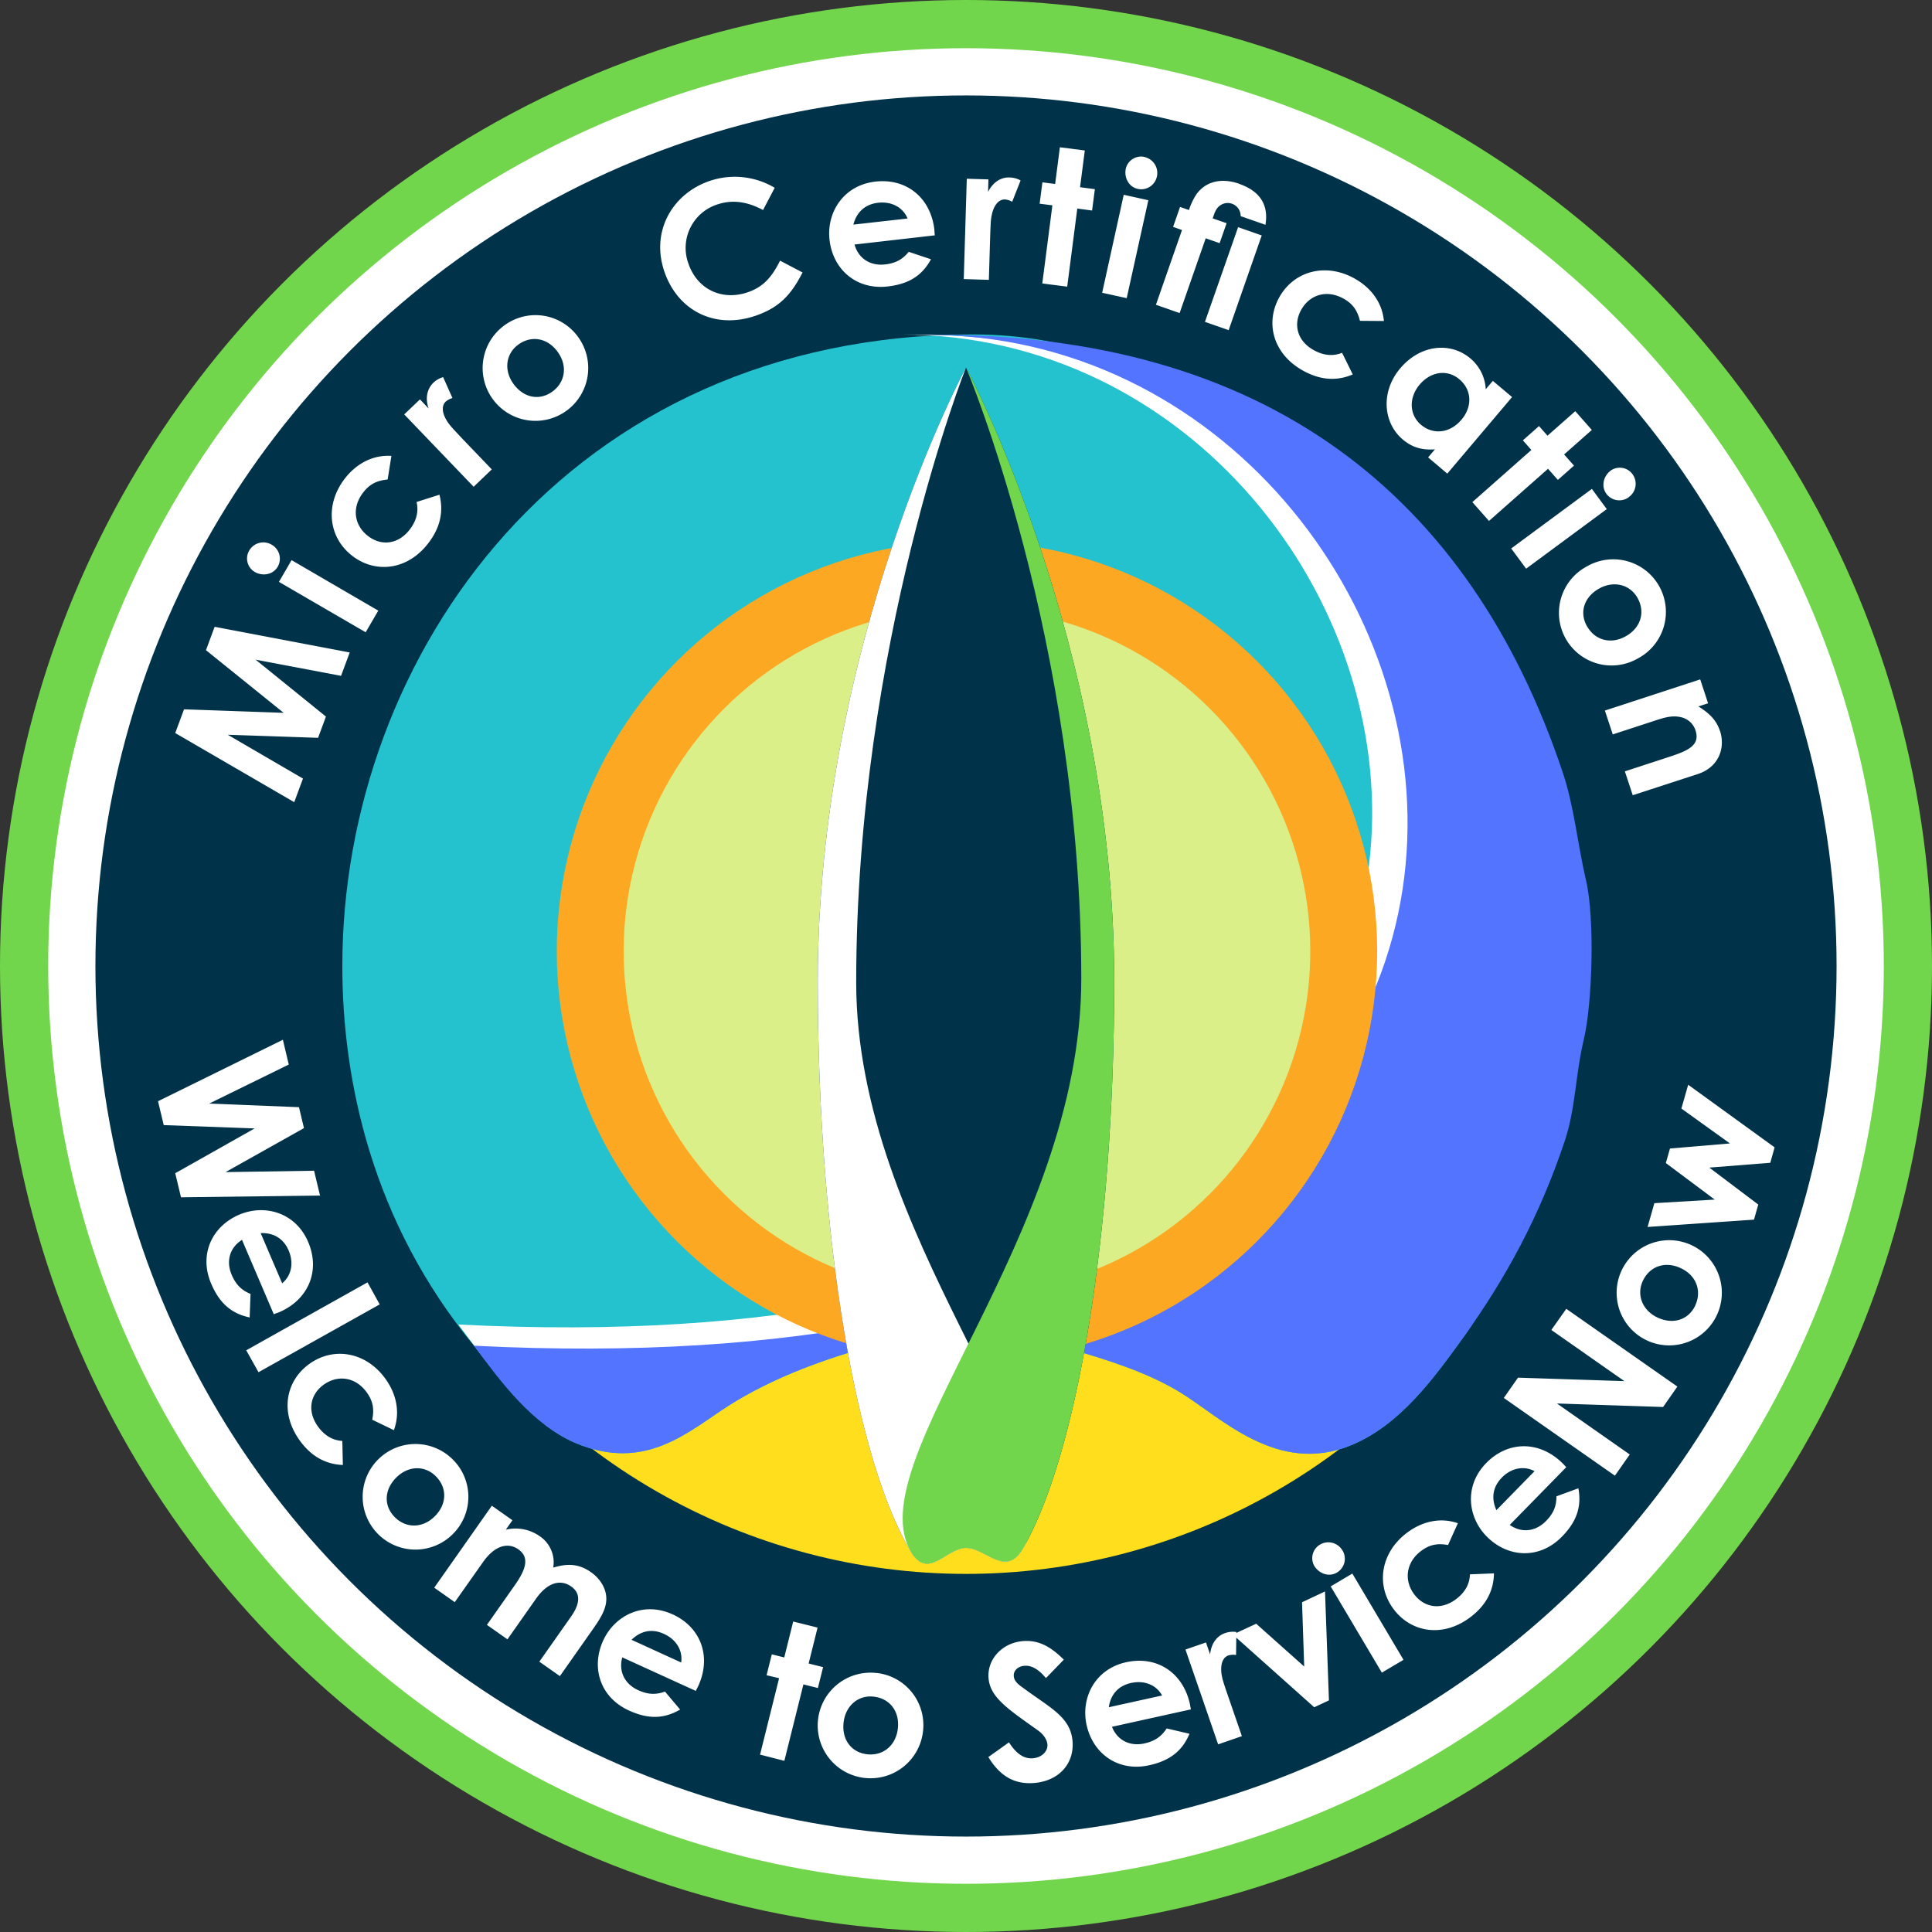 <svg xmlns="http://www.w3.org/2000/svg" viewBox="0 0 982 982">
  <rect x="0" y="0" width="982" height="982" fill="#333333" stroke="none"/>
  <defs>
    <style>
      .cls-1 {
        isolation: isolate;
      }

      .cls-2 {
        fill: #72d64c;
      }

      .cls-3 {
        fill: #fff;
      }

      .cls-4 {
        fill: #00334a;
      }

      .cls-5 {
        fill: #ffde1d;
      }

      .cls-6 {
        fill: #24c2ce;
      }

      .cls-7 {
        fill: #5274ff;
      }

      .cls-8 {
        fill: #fca822;
      }

      .cls-9 {
        fill: #dbef89;
      }
    </style>
  </defs>
  <g id="Ellipse_2" data-name="Ellipse 2" class="cls-1">
    <g id="Ellipse_2-2" data-name="Ellipse 2">
      <circle class="cls-2" cx="491" cy="491" r="491"/>
    </g>
  </g>
  <g id="Ellipse_2_copy" data-name="Ellipse 2 copy" class="cls-1">
    <g id="Ellipse_2_copy-2" data-name="Ellipse 2 copy">
      <circle class="cls-3" cx="491" cy="491" r="466.5"/>
    </g>
  </g>
  <g id="Ellipse_2_copy_2" data-name="Ellipse 2 copy 2" class="cls-1">
    <g id="Ellipse_2_copy_2-2" data-name="Ellipse 2 copy 2">
      <circle class="cls-4" cx="491" cy="491" r="442.5"/>
    </g>
  </g>
  <g id="Micro_Certification" data-name="Micro Certification" class="cls-1">
    <g id="Micro_Certification-2" data-name="Micro Certification">
      <path class="cls-3" d="M113.69,339.47l39.49,31.85-50.64-1.79-4.47,12.06,60.48,35.14,4.44-12-38.22-22.27,45.9,1.56,4-10.8-35.76-28.93,43.44,8.23,4.41-11.88L118.1,327.59Zm37.09-34.72,44.08,25.62,6.42-11L157.2,293.71Zm-12.37-5.08c4.07,2.37,9.38,1.45,11.74-2.61a8.16,8.16,0,0,0-3-11.16,8.28,8.28,0,0,0-11.4,2.81A7.94,7.94,0,0,0,138.41,299.67Zm82.32-35.52c1.16,4.92-.09,9.66-3.57,14.13-5.77,7.42-14.34,8.43-21.16,3.12-7-5.42-8.37-14.41-2.35-22.14,3.41-4.39,7.11-6,12.38-6.54l1.92-12c-9-.58-17.48,3.56-23.61,11.44-10.37,13.33-8.43,29.92,3.62,39.29,11.74,9.13,28,7.52,38.62-6.2,6.13-7.88,8-16.12,5.79-24.8Zm18-37.84c-5-5.6-5.82-10.65-3.19-13.17a9.05,9.05,0,0,1,3.43-1.83l-4.73-10.62a12,12,0,0,0-5,2.88c-3,2.93-4.3,7.59-2.37,13.06L222.46,212l-8,7.64,35.29,36.78,9.21-8.84-14.29-14.89C242.78,230.67,240.59,228.38,238.73,226.31Zm26.53-51.85a26.83,26.83,0,1,0,37.63,5.89A26.67,26.67,0,0,0,265.26,174.46Zm24.47,33.6c-6.7,4.83-14.73,3.05-19.78-4-4.94-6.85-3.92-15.28,2.54-19.94,6.78-4.89,15-3.22,20,3.79C297.73,195.19,296.12,203.46,289.73,208.06Zm99.19-50.46c-12.92,4.34-25.59-1.43-30.11-14.9a23.19,23.19,0,0,1,14.8-29.78c7.65-2.57,15.21-1.46,23.23,2.83l5.93-11.3a39.67,39.67,0,0,0-32.89-3.54c-18.74,6.29-30.21,25.23-23.27,45.89,6.76,20.11,25.66,29.66,46.14,22.78,12.28-4.12,18.37-10.72,24.17-22.09l-11.43-6C401.38,149.77,397,154.88,388.92,157.6Zm95-31.9c-1.83-16-14-26.23-30-24.39-16.31,1.86-24.86,15.79-23.28,29.62,1.7,14.88,13.45,25.52,29.57,23.67,10.68-1.22,17.44-5.47,22-13.82L470.89,137c-3.13,3.83-6.58,5.78-12,6.4-7.25.83-13.45-2.72-15.55-10.11l40.82-4.67C484,127.43,484,126.84,483.91,125.7Zm-41.17-2.54c1.75-6.67,6.26-10.38,12.55-11.1,6.77-.77,12.63,2.23,15,8Zm68.46-16.55.19-6.43-11-.33-1.54,51,12.76.39.62-20.63c.09-2.79.18-6,.36-8.73.52-7.48,3.52-11.62,7.17-11.5a9,9,0,0,1,3.71,1.16l4.27-10.82a12.07,12.07,0,0,0-5.53-1.51C518,99,513.76,101.4,511.2,106.61Zm49.18-21.13-12.67-1.63-2.41,18.66-6.47-.84-1.41,10.86,6.48.83-5.13,39.71,12.66,1.63,5.13-39.7,7.52,1,1.41-10.85-7.53-1Zm8.82,72.32,12.47,2.75,11-49.78L580.17,108Zm21.67-69a8,8,0,0,0-9.64,5.84c-1,4.59,1.48,9.37,6.07,10.38A8.16,8.16,0,0,0,597,98.86,8.29,8.29,0,0,0,590.87,88.85Zm48.06,13.63c-9.16-3.2-17-1.24-21.76,5.22a32.39,32.39,0,0,0-3.85,8.11l-4.53-1.58-3.54,10.15,4.53,1.58-13.26,38,12.05,4.21,13.26-38,7.07,2.47,3.55-10.15L625.38,120c.89-2.54,1.53-5,3.83-6.6a6.58,6.58,0,0,1,10.39,5.46l12.6,4.4C653.93,113.1,649.35,106.12,638.93,102.48Zm-17.49,70.16,12.06,4.21,16.8-48.13-12-4.21Zm76.11-22c-14.74-8.25-30.85-3.84-38.3,9.48-7.27,13-3.23,28.77,11.93,37.25,8.71,4.88,17.15,5.53,25.39,2l-5.42-11c-4.69,1.89-9.56,1.36-14.5-1.41-8.21-4.59-10.49-12.91-6.27-20.45,4.31-7.7,13-10.44,21.54-5.65,4.85,2.71,7,6.12,8.32,11.26l12.16.09C711.62,163.2,706.26,155.47,697.55,150.6Zm70.22,52-3.6,4.25a21.9,21.9,0,0,0-7.78-15.63c-10.11-8.56-25.39-7.15-35.68,5C710.6,208.19,712.06,224,722,232.38c4.91,4.16,10.06,5.5,16.36,5l-3.47,4.1,9.74,8.25,32.93-38.91Zm-15.94,19.72c-6,7.11-14.55,7.68-20.56,2.6s-6.32-13.78-.68-20.45c5.4-6.38,13.77-8.09,20.22-2.64C757,207.05,757.6,215.51,751.83,222.33Zm49,30.61,8.2-7.25L804,240l14.1-12.46L809.68,218l-14.11,12.46-4.32-4.89-8.2,7.25,4.32,4.89-30,26.51,8.46,9.57,30-26.51Zm36,8.77a8.27,8.27,0,0,0,2-11.58,8,8,0,0,0-11.1-1.95c-3.78,2.8-5,8-2.26,11.81A8.15,8.15,0,0,0,836.9,261.71Zm-18.72-4.19-41,30.28,7.58,10.27,41-30.28Zm23.34,86.19a26.74,26.74,0,1,0-25.79-46.84,26.74,26.74,0,1,0,25.79,46.84Zm-25.88-16.46c-4-7.24-1.21-15,6.36-19.15,7.41-4.06,15.65-2,19.48,5,4,7.33,1.35,15.25-6.23,19.4C827.42,336.77,819.42,334.15,815.64,327.25Zm67.57,53.13c-1.76-5.38-5.44-8.93-10.89-12.3l4.93-1.61-4-12.13-48.45,15.84,4,12.13,20.62-6.74c5-1.64,9.37-3.16,14.1-2a10,10,0,0,1,7.34,6.69c2.41,7.39-3.43,10.21-13,13.34l-22.91,7.49,4,12.13L872,402.42C882.44,399,886.17,389.41,883.21,380.38Z" transform="translate(-9 -9)"/>
    </g>
  </g>
  <g id="Welcome_to_ServiceNow" data-name="Welcome to ServiceNow" class="cls-1">
    <g id="Welcome_to_ServiceNow-2" data-name="Welcome to ServiceNow">
      <path class="cls-3" d="M168.64,604.06l-45,.7,39.86-22.36-2.54-10.64-45.65-1.83,40.47-19.84-3-12.6L89.32,568.73l2.9,12.14,46.21,1.69L98.07,605.33,101,617.56l70.66-.89Zm-32.3,62.62c-4.57-1.91-7.42-4.66-9.57-9.69-2.87-6.7-1.25-13.66,5.23-17.79L148.16,677c1.06-.45,1.63-.59,2.69-1,14.83-6.35,21.11-20.94,14.77-35.77-6.46-15.09-22.25-19.3-35.05-13.82-13.77,5.89-20.6,20.19-14.21,35.11,4.23,9.88,10.23,15.14,19.54,17.12Zm19.38-22.07c2.68,6.26,1.48,12.73-3.31,16.66l-10.92-25.51C148.39,635.53,153.23,638.78,155.72,644.61Zm40.08,16.2-61.64,34.52,6.24,11.14L202,672Zm-22.18,51.94c7.2-5.11,16.22-3.86,21.89,4.12,3.22,4.54,3.71,8.55,2.69,13.75l11,5.3c3.16-8.49,1.63-17.77-4.15-25.91-9.78-13.77-26.22-16.7-38.67-7.86-12.13,8.61-15.26,24.61-5.2,38.78,5.78,8.14,13.13,12.34,22.09,12.69L183,741.4c-5.05-.3-9.23-2.87-12.5-7.49C165.07,726.24,166.58,717.75,173.62,712.75Zm65.61,38.17a26.83,26.83,0,1,0-.34,38.09A26.67,26.67,0,0,0,239.23,750.92Zm-9.38,28.93c-6.4,6.22-14.81,5.82-20.3.18-5.75-5.92-5.16-14.13,1-20.15s14.55-6.1,20.1-.39C236.51,765.48,236.05,773.83,229.85,779.85Zm87.31,41c-.26-4.64-3.1-9.45-7.73-12.7-6.29-4.42-12-4.53-19.23-2.37a16,16,0,0,0-6.93-16,21.3,21.3,0,0,0-17.18-3.27l3.37-4.8L259,774.33,229.71,816l10.44,7.34L254.5,803c6-8.56,12.77-10.15,17.95-6.51,5.82,4.08,3.91,10.14-1.78,18.23l-14.18,20.18,10.44,7.34,14.47-20.58c6-8.56,12.65-10,17.91-6.29,4.72,3.31,4.78,8.4,0,15.23l-16.18,23,10.45,7.34,17.17-24.42C314.59,831,317.48,826.21,317.16,820.82Zm33.63,8.67c-14.94-6.81-29.45.71-35.22,13.37-6.22,13.62-1.64,28.8,13.12,35.53,9.78,4.47,17.76,4.31,26-.49L347,868.81c-4.67,1.66-8.62,1.55-13.6-.72-6.64-3-10.12-9.27-8.11-16.68l37.38,17.05c.48-1.05.8-1.53,1.28-2.58C370.64,851.21,365.46,836.19,350.79,829.49Zm4.44,24.5L330,842.48c4.94-4.82,10.71-5.67,16.47-3C352.66,842.27,356.13,847.86,355.23,854Zm64.78.51,4.55-18.26-12.39-3.08-4.55,18.26-6.33-1.58-2.65,10.62L405,862l-9.68,38.84L407.68,904l9.68-38.85,7.36,1.84,2.65-10.62Zm34.7,4.85a26.84,26.84,0,1,0,23.38,30.07A26.67,26.67,0,0,0,454.71,859.35Zm10.61,28.5c-1.16,8.85-8,13.77-15.81,12.75-8.18-1.07-12.81-7.87-11.69-16.44,1.09-8.38,7.61-13.82,15.51-12.79C461.61,872.45,466.44,879.28,465.32,887.85Zm63.47-21.13c-2.15-1.57-4.29-3.13-4.51-5.81s2-5,5.46-5.25c3.73-.29,7.28,1.93,10.9,6.26l9.08-9.38c-6-5.89-12.07-10.12-20.78-9.43-10.34.82-18.25,9.06-17.48,18.82s9.71,15.6,24.92,26.43c3,2.08,4.81,4.82,5,7.31.28,3.54-3,6.69-7.44,7-4.59.36-8.47-2.41-12.1-8.1l-10.48,7.48c5.87,9.65,13.24,14,23.29,13.18,12.44-1,20.42-9.71,19.5-21.2C553.17,881.54,542.51,877,528.79,866.72Zm85,8.3c-3.48-15.75-16.64-24.65-32.39-21.17-16,3.53-23.11,18.26-20.11,31.86,3.22,14.62,16,24,31.85,20.5,10.5-2.32,16.78-7.24,20.45-16L602,887.54c-2.73,4.14-6,6.43-11.3,7.61-7.13,1.57-13.66-1.32-16.51-8.45l40.12-8.85C614.07,876.72,614,876.14,613.8,875Zm-41.21,1.71c1-6.82,5.15-11,11.34-12.33,6.66-1.47,12.78.92,15.75,6.36ZM670.8,823.4l1.1,32.67-24.4-21.76L637.41,839v-.49a12,12,0,0,0-5.7.55c-4,1.37-7.08,5.08-7.63,10.85l-2.1-6.08-10.43,3.6,16.61,48.19,12.07-4.17L633.52,872c-.91-2.63-1.95-5.62-2.76-8.28-2.17-7.18-.82-12.11,2.62-13.3a9,9,0,0,1,3.89-.22l.11-8.81L677,876.77l7.48-3.5-2-55.37Zm14.57-8.06,26,43.83,11-6.51-26-43.84Zm6-18.21A8.28,8.28,0,0,0,680.09,794,8,8,0,0,0,677,804.87c2.4,4,7.48,5.84,11.52,3.44A8.16,8.16,0,0,0,691.42,797.13ZM749,821.88c-7.53,5.63-16.06,4.34-21.23-2.58s-4.27-16.11,3.57-22c4.46-3.33,8.45-3.93,13.67-3l5-11.07c-8.56-3-17.8-1.19-25.79,4.79-13.53,10.13-16,26.63-6.9,38.85,8.92,11.92,25,14.64,38.89,4.23,8-6,12-13.43,12.14-22.39l-12.21.5C756,814.24,753.56,818.48,749,821.88Zm51.11-52.33c0,5-1.47,8.64-5.3,12.55-5.1,5.21-12.15,6.37-18.44,2l28.74-29.36c-.82-.81-1.17-1.28-2-2.09-11.52-11.28-27.41-11.52-38.7,0-11.48,11.73-9.34,27.94.61,37.67,10.7,10.48,26.52,11.33,37.87-.26,7.53-7.68,10.09-15.24,8.37-24.59Zm-27.8-9.48c4.77-4.87,11.2-6.23,16.67-3.3L769.6,776.59C766.75,770.31,767.91,764.59,772.34,760.07ZM797.52,685l37.12,26-54.07-1.76-7.21,10.31,56.47,39.52,7.54-10.78-37-25.92,53.95,1.78,7.26-10.38-56.47-39.52ZM869,642a26.73,26.73,0,1,0-23.12,48.21A26.73,26.73,0,1,0,869,642Zm1.65,30.63c-3.58,7.44-11.49,9.7-19.28,6-7.61-3.67-10.73-11.56-7.27-18.74,3.63-7.53,11.62-10,19.4-6.21C871.51,657.51,874,665.55,870.61,672.64ZM911,592.18l-43.93-31.82-3.45,12.1,24.69,17.73-30.49,2.58-2.11,7.38,24.85,18.58-30.68,1.82-3.45,12.1,54.08-3.73,2.19-7.66-24.89-18.79,31-2.45Z" transform="translate(-9 -9)"/>
    </g>
  </g>
  <g id="Ellipse_2_copy_5" data-name="Ellipse 2 copy 5" class="cls-1">
    <g id="Ellipse_2_copy_5-2" data-name="Ellipse 2 copy 5">
      <ellipse class="cls-5" cx="491" cy="486" rx="314.98" ry="313.98"/>
    </g>
  </g>
  <g id="now_1" data-name="now 1" class="cls-1">
    <g id="now_1-2" data-name="now 1">
      <path class="cls-6" d="M504,179c-206.5,0-321,163-321,321,0,58,15,130,66.92,193,14.37,17.43,29.67,40.17,51.58,49.44,36,15.23,58.05-6.48,78.44-19.34,19.93-12.57,43.77-21.91,68.78-29l24.71-3.23c9.77-2.32,29.37-5,41.91-2.15,11.72,2.67,24,2.14,35.47,5.38,20.24,5.73,41.41,12.43,58,22.57,20.65,12.59,49.49,42.42,87,26.87,25-10.34,42-34.11,57-54.82,39-54.14,54.36-151.78,60.37-192C794,454.42,700.91,179,504,179ZM647.52,561.85c-16.49,38.27-48.15,69-87,84.91-13.62,5.57-29.16,6.18-45.14,9.67-23.63,5.16-59-5.91-73.07-11.82-48-20.16-75.74-52.48-92.41-104.26-5.48-17-10.62-48.19-5.38-70.94q3.76-15.59,7.52-31.17c18.48-45.63,50.25-78.12,95.64-96.73L475.58,334c6.24-1.54,15.45.84,20.42-2.15,82.64,0,130.76,45.92,153.67,106.4C662.8,472.92,661.71,528.93,647.52,561.85ZM813.2,496.71c2.56,5.63,3.8,7.13,3.8,3.29C817,469.81,816.54,474.44,813.2,496.71Z" transform="translate(-9 -9)"/>
    </g>
  </g>
  <g id="now_1_copy_2" data-name="now 1 copy 2" class="cls-1">
    <g id="now_1_copy_2-2" data-name="now 1 copy 2">
      <path class="cls-3" d="M795.22,450.67C791,432.46,789.3,414,783.65,397,742.13,272,636.7,177.74,467.13,179.05,758.89,178.88,886,715,242,682.23c13.14,17.8,29,39.34,50.49,48.42,35.23,14.92,56.81-6.34,76.77-18.94,19.51-12.31,42.84-21.46,67.32-28.42l24.19-3.16c9.56-2.28,28.74-4.9,41-2.11,11.46,2.61,23.49,2.09,34.7,5.27,19.82,5.61,40.53,12.18,56.8,22.1,20.2,12.33,48.44,41.55,85.19,26.31,24.44-10.12,41.16-33.4,55.74-53.68,20.83-28.95,37.87-60,50.49-97.89,5.42-16.27,5.12-32.24,9.46-50.52C798.33,512.11,799.65,469.64,795.22,450.67Z" transform="translate(-9 -9)"/>
    </g>
  </g>
  <g id="now_1_copy" data-name="now 1 copy" class="cls-1">
    <g id="now_1_copy-2" data-name="now 1 copy">
      <path class="cls-7" d="M815.16,456.52c-4.35-18.59-6-37.45-11.82-54.82-46.9-140.2-150.46-224.32-324-222.54C777.87,178.29,908.3,726.4,249.92,693c13.42,18.17,29.67,40.17,51.58,49.44,36,15.23,58.05-6.48,78.44-19.34,19.93-12.57,43.77-21.91,68.78-29l24.71-3.23c9.77-2.32,29.37-5,41.91-2.15,11.72,2.67,24,2.14,35.47,5.38,20.24,5.73,41.41,12.43,58,22.57,20.65,12.59,49.49,42.42,87,26.87,25-10.34,42-34.11,57-54.82,21.27-29.56,38.69-61.26,51.58-99.95,5.54-16.62,5.23-32.92,9.67-51.59C818.34,519.25,819.69,475.89,815.16,456.52Z" transform="translate(-9 -9)"/>
    </g>
  </g>
  <g id="Ellipse_2_copy_3" data-name="Ellipse 2 copy 3" class="cls-1">
    <g id="Ellipse_2_copy_3-2" data-name="Ellipse 2 copy 3">
      <circle class="cls-8" cx="500.5" cy="492.5" r="208.5" transform="translate(-210.66 489.16) rotate(-45)"/>
    </g>
  </g>
  <g id="Ellipse_2_copy_4" data-name="Ellipse 2 copy 4" class="cls-1">
    <g id="Ellipse_2_copy_4-2" data-name="Ellipse 2 copy 4">
      <circle class="cls-9" cx="500.5" cy="492.5" r="174.5" transform="translate(-210.66 489.16) rotate(-45)"/>
    </g>
  </g>
  <g id="surf_board" data-name="surf board">
    <g id="Ellipse_1" data-name="Ellipse 1">
      <path class="cls-4" d="M500,195.82s-75.34,139.72-75.34,312.07c0,131.66,19.68,244.27,47.52,290.11,8.61,14.17,18-2.22,27.82-2.22,10.32,0,20.15,15.6,29.1.05,27.16-47.16,46.24-158.32,46.24-287.94C575.34,335.54,500,195.82,500,195.82Z" transform="translate(-9 -9)"/>
    </g>
    <g id="Ellipse_1_copy_2" data-name="Ellipse 1 copy 2">
      <path class="cls-3" d="M444.19,508.36C444.19,336,500,195.82,500,195.82s-75.34,139.72-75.34,312.07c0,131.66,19.68,244.27,47.52,290.11,8.61,14.17,18-2.22,27.82-2.22,10.32,0,20.15,15.6,29.1.05C556.26,748.67,444.19,638,444.19,508.36Z" transform="translate(-9 -9)"/>
    </g>
    <g id="Ellipse_1_copy" data-name="Ellipse 1 copy">
      <path class="cls-2" d="M500,195.82s58.6,138.32,58.6,310.68c0,131.65-114.26,245.66-86.42,291.5,8.61,14.17,18-2.22,27.82-2.22,10.32,0,20.15,15.6,29.1.05,27.16-47.16,46.24-158.32,46.24-287.94C575.34,335.54,500,195.82,500,195.82Z" transform="translate(-9 -9)"/>
    </g>
  </g>
</svg>
